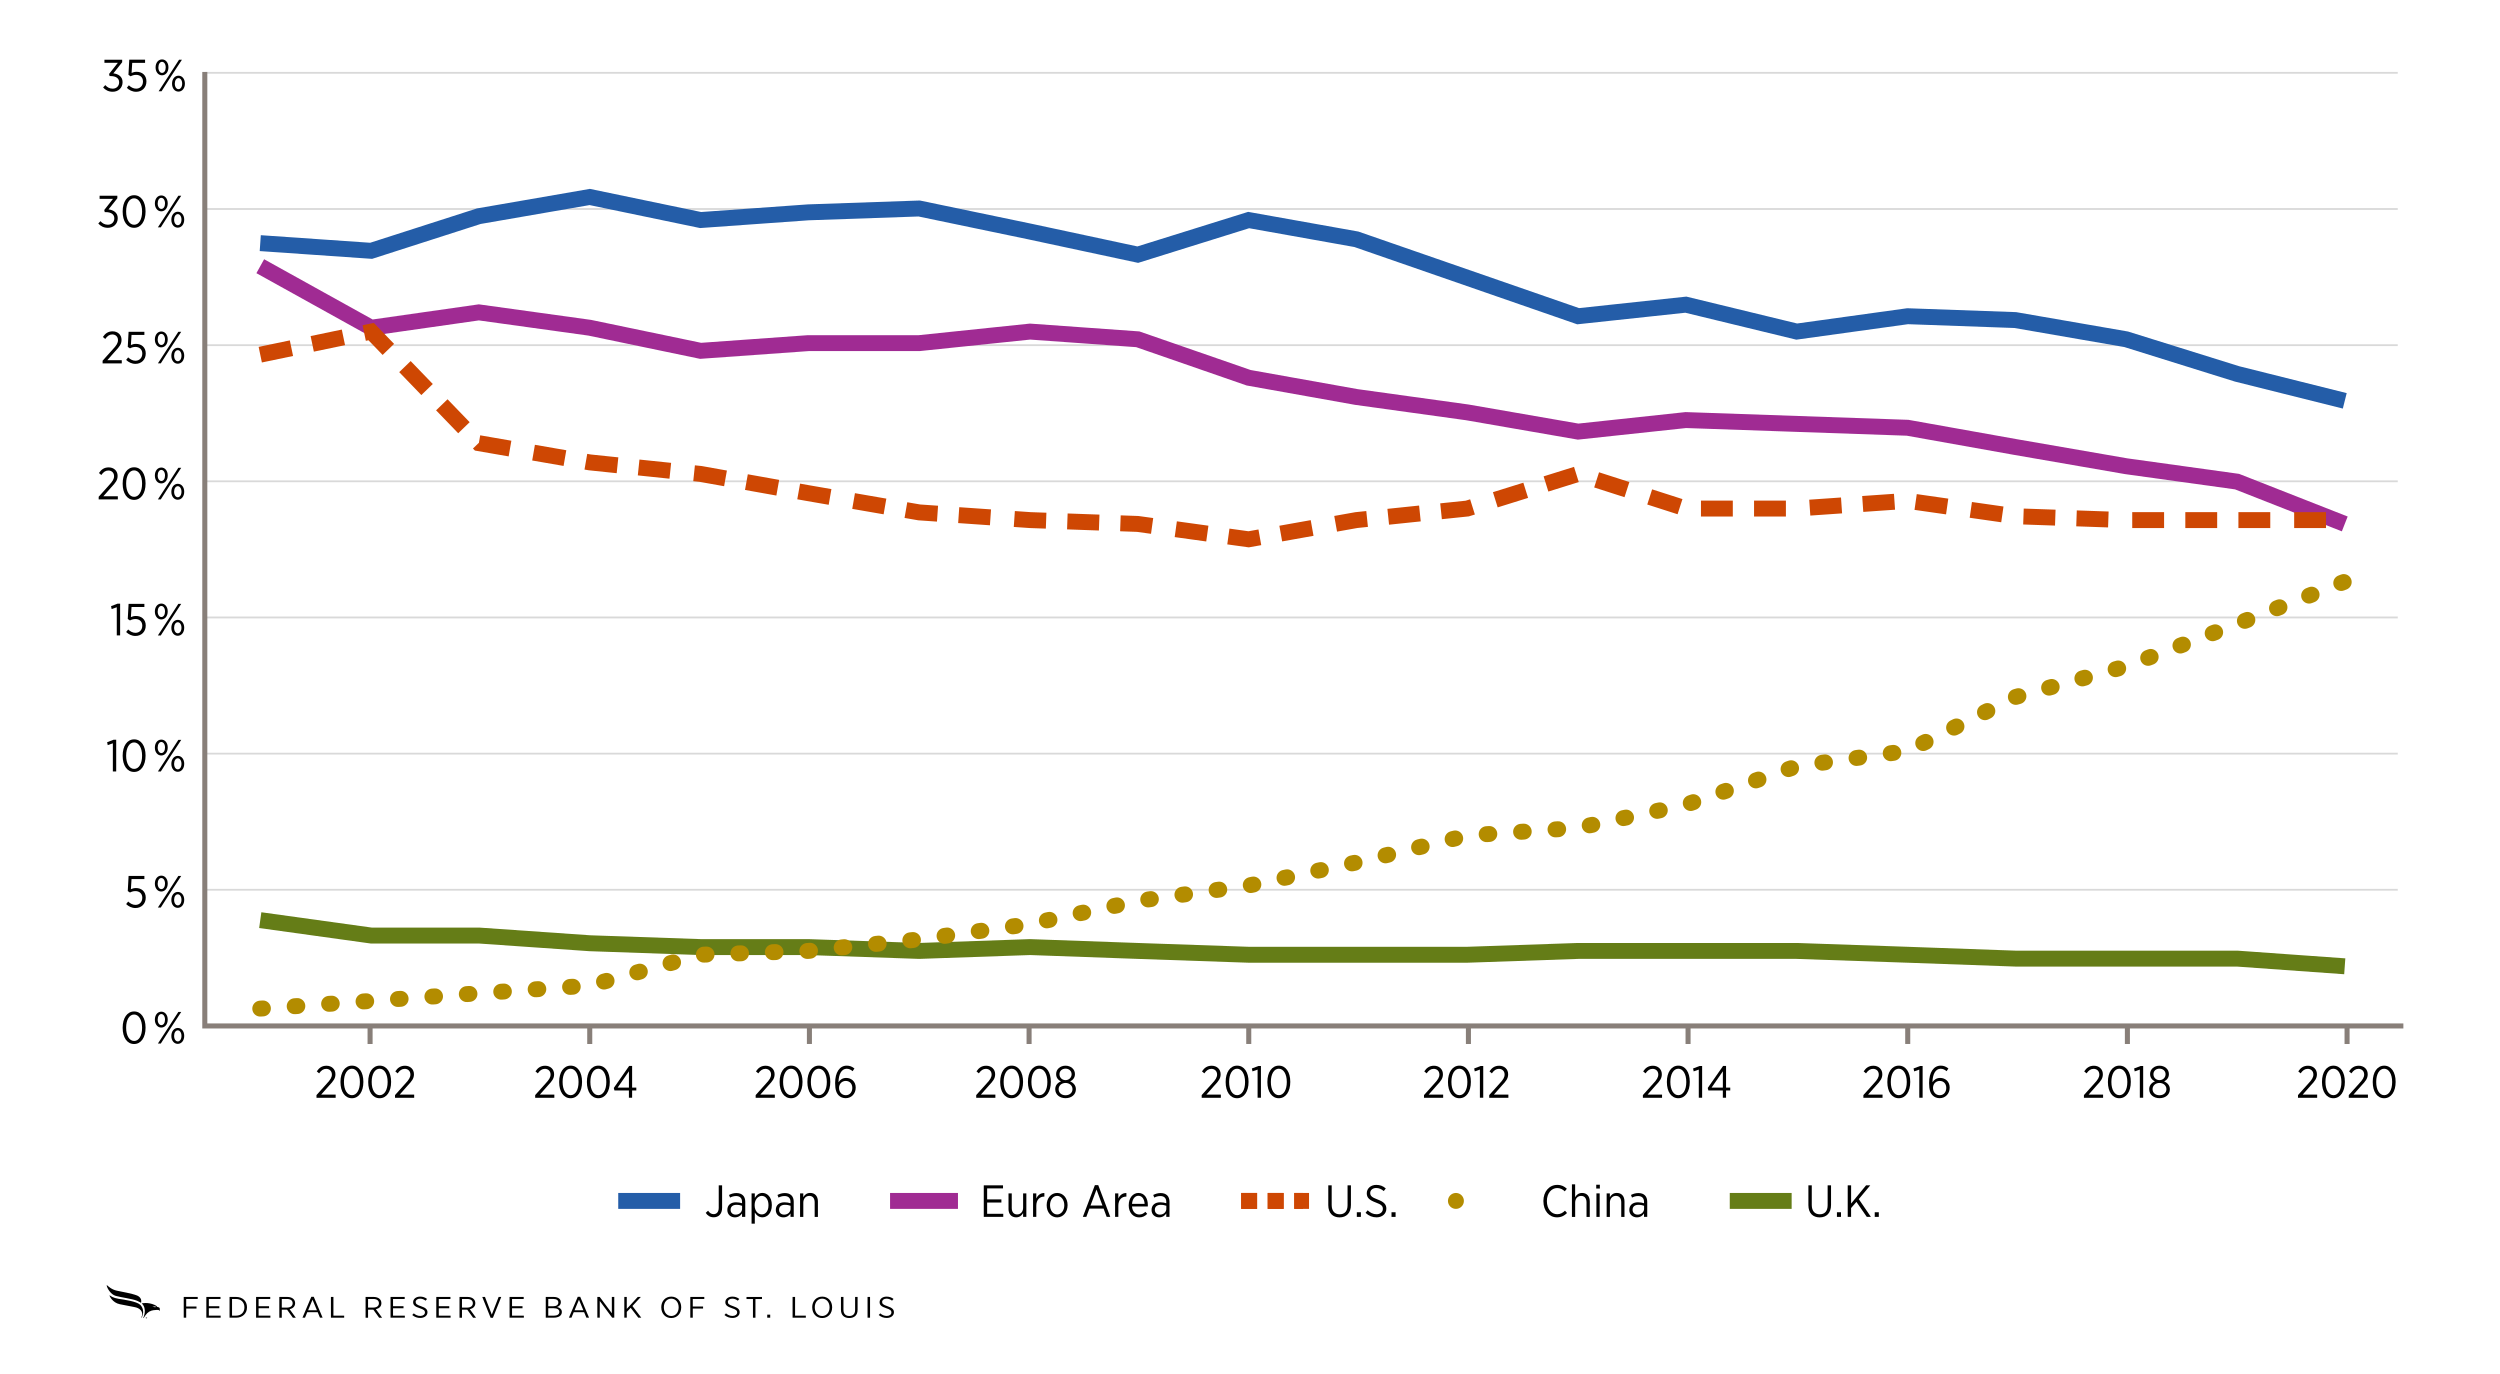 <?xml version="1.0" encoding="UTF-8"?>
<svg id="Layer_1" xmlns="http://www.w3.org/2000/svg" version="1.1" viewBox="0 0 941.76 517.68">
  <!-- Generator: Adobe Illustrator 29.8.2, SVG Export Plug-In . SVG Version: 2.1.1 Build 3)  -->
  <defs>
    <style>
      .st0 {
        stroke: #887f79;
        stroke-width: 1.9px;
      }

      .st0, .st1, .st2, .st3, .st4, .st5, .st6, .st7, .st8, .st9 {
        fill: none;
      }

      .st0, .st1, .st3, .st6, .st7, .st8, .st9 {
        stroke-miterlimit: 10;
      }

      .st1 {
        stroke-dasharray: 6 4 6 4 6 4;
      }

      .st1, .st2, .st3, .st4, .st7, .st8, .st9 {
        stroke-width: 6px;
      }

      .st1, .st9 {
        stroke: #ce4703;
      }

      .st2 {
        stroke-dasharray: 1 12 1 12 1 12;
      }

      .st2, .st4 {
        stroke: #b38c00;
        stroke-linecap: round;
      }

      .st2, .st4, .st5 {
        stroke-linejoin: round;
      }

      .st3 {
        stroke: #a02b93;
      }

      .st4 {
        stroke-dasharray: 0 9 0 9 0 9;
      }

      .st5 {
        stroke: #d9d9d9;
        stroke-width: .69px;
      }

      .st6 {
        stroke-width: 6px;
      }

      .st6, .st7 {
        stroke: #657d17;
      }

      .st8 {
        stroke: #245da8;
      }

      .st9 {
        stroke-dasharray: 12 8 12 8 12 9;
      }
    </style>
  </defs>
  <g>
    <g>
      <path d="M69.21,488.56h5.27v.77h-4.34v2.84h3.88v.77h-3.88v3.44h-.93v-7.82h0Z"/>
      <path d="M77.74,488.56h5.32v.77h-4.39v2.73h3.94v.76h-3.94v2.79h4.45v.77h-5.39v-7.82h.01Z"/>
      <path d="M86.47,488.56h2.47c2.43,0,4.1,1.56,4.1,3.86v.08c0,2.29-1.67,3.88-4.1,3.88h-2.47v-7.82ZM87.41,489.33v6.28h1.51c1.91,0,3.15-1.24,3.15-3.09v-.08c0-1.85-1.25-3.11-3.15-3.11h-1.51Z"/>
      <path d="M96.48,488.56h5.32v.77h-4.39v2.73h3.94v.76h-3.94v2.79h4.45v.77h-5.39v-7.82h.01Z"/>
      <path d="M105.21,488.56h2.98c1,0,1.79.27,2.29.73.44.39.69.95.69,1.61v.02c0,1.24-.86,1.99-2.07,2.26l2.34,3.21h-1.12l-2.19-3.04h-1.98v3.04h-.93v-7.82h0ZM108.03,492.58c1.42,0,2.21-.64,2.21-1.63v-.02c0-1.03-.8-1.6-2.11-1.6h-1.98v3.25h1.88Z"/>
      <path d="M117.28,488.52h.92l3.33,7.86h-1l-.85-2.06h-3.93l-.85,2.06h-.96l3.33-7.86h0ZM119.38,493.57l-1.65-3.97-1.66,3.97h3.31Z"/>
      <path d="M124.67,488.56h.93v7.05h4.05v.77h-4.99v-7.82h.01Z"/>
      <path d="M137.71,488.56h2.98c1,0,1.79.27,2.29.73.44.39.69.95.69,1.61v.02c0,1.24-.86,1.99-2.07,2.26l2.34,3.21h-1.12l-2.19-3.04h-1.98v3.04h-.93v-7.82h0ZM140.53,492.58c1.42,0,2.21-.64,2.21-1.63v-.02c0-1.03-.8-1.6-2.11-1.6h-1.98v3.25h1.88,0Z"/>
      <path d="M147.13,488.56h5.32v.77h-4.39v2.73h3.94v.76h-3.94v2.79h4.45v.77h-5.39v-7.82h0Z"/>
      <path d="M155.28,495.39l.59-.64c.72.6,1.47.97,2.46.97,1.05,0,1.75-.57,1.75-1.32h0c0-.66-.35-1.07-1.93-1.58-1.81-.6-2.52-1.18-2.52-2.29v-.02c0-1.17,1.1-2.07,2.63-2.07,1.01,0,1.85.28,2.62.88l-.56.65c-.65-.5-1.33-.76-2.09-.76-1,0-1.65.55-1.65,1.22v.02c0,.68.39,1.07,2.03,1.61,1.77.59,2.42,1.23,2.42,2.27v.02c0,1.25-1.15,2.13-2.71,2.13-1.12,0-2.12-.35-3.03-1.11v.02Z"/>
      <path d="M164.36,488.56h5.32v.77h-4.39v2.73h3.94v.76h-3.94v2.79h4.45v.77h-5.39v-7.82h0Z"/>
      <path d="M173.09,488.56h2.98c1,0,1.79.27,2.29.73.44.39.69.95.69,1.61v.02c0,1.24-.86,1.99-2.07,2.26l2.34,3.21h-1.12l-2.19-3.04h-1.98v3.04h-.93v-7.82h0ZM175.91,492.58c1.42,0,2.21-.64,2.21-1.63v-.02c0-1.03-.8-1.6-2.11-1.6h-1.98v3.25h1.88,0Z"/>
      <path d="M181.67,488.56h1.02l2.57,6.66,2.58-6.66h.98l-3.14,7.87h-.86l-3.15-7.87h0Z"/>
      <path d="M191.96,488.56h5.32v.77h-4.39v2.73h3.94v.76h-3.94v2.79h4.45v.77h-5.39v-7.82h0Z"/>
      <path d="M205.59,488.56h2.95c.92,0,1.67.23,2.16.67.36.32.57.76.57,1.28v.02c0,1.04-.71,1.56-1.43,1.82,1.02.27,1.81.81,1.81,1.88v.03c0,1.33-1.21,2.11-3.04,2.11h-3.02v-7.82h0ZM210.33,490.63c0-.8-.67-1.31-1.83-1.31h-1.97v2.75h1.88c1.16,0,1.92-.51,1.92-1.42v-.02ZM208.54,492.81h-2.01v2.81h2.12c1.26,0,2.06-.51,2.06-1.41v-.02c0-.87-.76-1.38-2.17-1.38Z"/>
      <path d="M217.65,488.52h.92l3.33,7.86h-1l-.85-2.06h-3.93l-.85,2.06h-.96l3.33-7.86h.01ZM219.75,493.57l-1.65-3.97-1.66,3.97h3.31Z"/>
      <path d="M225.04,488.56h.88l4.56,6.15v-6.15h.92v7.82h-.79l-4.68-6.3v6.3h-.91v-7.82h.02Z"/>
      <path d="M235.18,488.56h.93v4.51l4.14-4.51h1.16l-3.18,3.42,3.35,4.4h-1.13l-2.87-3.72-1.47,1.53v2.19h-.93v-7.82h0Z"/>
      <path d="M249.1,492.53v-.09c0-2.3,1.55-4,3.77-4s3.74,1.69,3.74,3.98v.09c0,2.3-1.53,4-3.75,4s-3.75-1.69-3.75-3.98h-.01ZM255.65,492.52v-.08c0-1.89-1.18-3.23-2.79-3.23s-2.78,1.33-2.78,3.22v.08c0,1.89,1.18,3.23,2.79,3.23s2.78-1.33,2.78-3.22Z"/>
      <path d="M260.04,488.56h5.27v.77h-4.34v2.84h3.88v.77h-3.88v3.44h-.93v-7.82h0Z"/>
      <path d="M272.89,495.39l.59-.64c.72.6,1.47.97,2.46.97,1.05,0,1.75-.57,1.75-1.32h0c0-.66-.35-1.07-1.93-1.58-1.81-.6-2.52-1.18-2.52-2.29v-.02c0-1.17,1.1-2.07,2.63-2.07,1.01,0,1.85.28,2.62.88l-.56.65c-.65-.5-1.33-.76-2.09-.76-1,0-1.65.55-1.65,1.22v.02c0,.68.39,1.07,2.03,1.61,1.77.59,2.42,1.23,2.42,2.27v.02c0,1.25-1.15,2.13-2.71,2.13-1.12,0-2.12-.35-3.03-1.11v.02Z"/>
      <path d="M283.65,489.35h-2.44v-.78h5.83v.78h-2.46v7.04h-.94v-7.04h.01Z"/>
      <path d="M289.02,495.23h1.12v1.15h-1.12v-1.15Z"/>
      <path d="M298.58,488.56h.93v7.05h4.05v.77h-4.99v-7.82h.01Z"/>
      <path d="M305.96,492.53v-.09c0-2.3,1.55-4,3.77-4s3.74,1.69,3.74,3.98v.09c0,2.3-1.53,4-3.75,4s-3.75-1.69-3.75-3.98h0ZM312.5,492.52v-.08c0-1.89-1.18-3.23-2.79-3.23s-2.78,1.33-2.78,3.22v.08c0,1.89,1.18,3.23,2.79,3.23s2.78-1.33,2.78-3.22Z"/>
      <path d="M316.79,493.47v-4.9h.94v4.88c0,1.47.84,2.29,2.21,2.29s2.18-.77,2.18-2.26v-4.91h.94v4.86c0,2.01-1.26,3.08-3.14,3.08s-3.12-1.07-3.12-3.04h0Z"/>
      <path d="M326.81,488.56h.94v7.82h-.94v-7.82Z"/>
      <path d="M331,495.39l.59-.64c.72.6,1.47.97,2.46.97,1.05,0,1.75-.57,1.75-1.32h0c0-.66-.35-1.07-1.93-1.58-1.81-.6-2.52-1.18-2.52-2.29v-.02c0-1.17,1.1-2.07,2.63-2.07,1.01,0,1.85.28,2.62.88l-.56.65c-.65-.5-1.33-.76-2.09-.76-1,0-1.65.55-1.65,1.22v.02c0,.68.39,1.07,2.03,1.61,1.77.59,2.42,1.23,2.42,2.27v.02c0,1.25-1.15,2.13-2.71,2.13-1.12,0-2.12-.35-3.03-1.11v.02Z"/>
    </g>
    <path d="M51.49,489.96c-1.46-.65-5.89-1.22-7.9-1.8-1.79-.52-3.05-2.53-3.4-3.84,0-.01,0-.03,0-.05,0-.06.05-.11.11-.11.03,0,.05.01.07.03h0c.13.13,1.58,1.58,3.61,2.01,1.58.34,5.86,1.09,7.58,1.8,0,0,2.12.73,1.58,2.8,0,0-.32-.28-1.64-.86M53.26,496.18c.04-.07.36-.54.3-1.31-.09-1.17-1.05-2.15-2.9-2.49-1.02-.19-3.36-.64-5.5-1.07-2.84-.57-3.88-3.16-3.88-3.16,0-.02-.02-.03-.02-.05,0-.06.05-.11.11-.11.03,0,.06.02.08.04.14.12,1.13.91,3.16,1.23,2.15.33,6.85.97,8.2,2.25,0,0,2.03,1.83.63,4.7-.05.11-.11.15-.16.15-.06,0-.09-.08-.03-.18M57.43,492.24c.57.03.96.23.96.23l.4-.16s.07-.05-.31-.13c-.09-.02-.2-.03-.31-.03-.37,0-.75.09-.75.09M53.97,496.47v-.04c.05-.1,1.61-3.35-.58-5.44,0,0,2.25-.57,4.86.58.82.36.94.72.94.72,0,0,.48.11.68.21.13.06.21.19.22.21.03.04.06.1.07.15.02.05.03.11.04.17,0,.11,0,.22,0,.31,0,.05-.08.39-.11.47-.03.08-.13.03-.14-.02,0-.08,0-.17-.08-.23-.1-.08-.17-.1-.32-.11h-.04c-.13,0-1.03,0-1.72.11-.25.05-.5.09-.72.16-.66.22-1.09.47-1.62.96-.41.38-.97,1.21-1.33,1.81,0,.03-.04.06-.08.06-.05,0-.09-.04-.09-.09M55.13,496.36v.07h.03s.06-.01.06-.04c0-.02-.02-.04-.05-.04h-.03M55.23,496.57s0-.03-.02-.06c0-.03-.02-.04-.05-.04h-.03v.1h-.06v-.25h.1s.07,0,.09.02c.02.01.03.03.03.05,0,.03-.02.05-.05.06h0s.04.03.04.06c0,.04,0,.05.02.06h-.07ZM54.97,496.44c0,.11.08.2.2.2.11,0,.19-.09.19-.2s-.08-.2-.19-.2-.19.09-.19.2M54.91,496.44c0-.14.11-.25.26-.25s.25.11.25.25-.11.25-.26.25-.26-.11-.26-.25"/>
  </g>
  <g>
    <line class="st5" x1="77.15" y1="27.44" x2="903.25" y2="27.44"/>
    <line class="st5" x1="77.15" y1="78.73" x2="903.25" y2="78.73"/>
    <line class="st5" x1="77.15" y1="130.02" x2="903.25" y2="130.02"/>
    <line class="st5" x1="77.15" y1="181.31" x2="903.25" y2="181.31"/>
    <line class="st5" x1="77.15" y1="232.6" x2="903.25" y2="232.6"/>
    <line class="st5" x1="77.15" y1="283.89" x2="903.25" y2="283.89"/>
    <line class="st5" x1="77.15" y1="335.18" x2="903.25" y2="335.18"/>
  </g>
  <polyline class="st0" points="77.15 27.1 77.15 386.48 905.36 386.48"/>
  <g>
    <path d="M37.03,84.19l.82-.88c.71.82,1.58,1.34,2.8,1.34,1.34,0,2.41-.94,2.41-2.38v-.05c0-1.53-1.31-2.31-3.16-2.31h-.44l-.19-.8,3.3-4.2h-5.05v-1.17h6.68v.95l-3.33,4.2c1.84.2,3.48,1.19,3.48,3.28v.05c0,2.16-1.65,3.6-3.71,3.6-1.6,0-2.8-.68-3.62-1.63Z"/>
    <path d="M46.21,79.77v-.14c0-3.57,1.68-6.09,4.32-6.09s4.3,2.48,4.3,6.05v.14c0,3.57-1.68,6.09-4.32,6.09s-4.3-2.48-4.3-6.05ZM53.52,79.77v-.14c0-2.86-1.21-4.93-3.01-4.93s-2.99,2.04-2.99,4.9v.14c0,2.86,1.19,4.93,3.01,4.93s2.99-2.04,2.99-4.9Z"/>
    <path d="M58.34,76.67v-.08c0-1.68,1-2.97,2.43-2.97s2.41,1.29,2.41,2.94v.08c0,1.68-1,2.97-2.43,2.97s-2.41-1.29-2.41-2.94ZM59.4,76.57v.07c0,1.22.61,2.06,1.38,2.06.82,0,1.38-.85,1.38-2.04v-.07c0-1.21-.61-2.06-1.39-2.06s-1.36.87-1.36,2.04ZM67.18,73.73h1.09l-4.05,6.19-3.65,5.71h-1.09l4.01-6.17,3.69-5.73ZM64.55,82.81v-.08c0-1.68,1-2.97,2.43-2.97s2.41,1.29,2.41,2.94v.09c0,1.68-1,2.97-2.43,2.97s-2.41-1.29-2.41-2.94ZM68.36,82.79v-.07c0-1.21-.61-2.06-1.39-2.06s-1.38.87-1.38,2.04v.07c0,1.22.61,2.06,1.39,2.06s1.38-.85,1.38-2.04Z"/>
  </g>
  <g>
    <path d="M38.85,32.94l.82-.88c.71.82,1.58,1.34,2.8,1.34,1.34,0,2.41-.94,2.41-2.38v-.05c0-1.53-1.31-2.31-3.16-2.31h-.44l-.19-.8,3.3-4.2h-5.05v-1.17h6.68v.95l-3.33,4.2c1.84.2,3.48,1.19,3.48,3.28v.05c0,2.16-1.65,3.6-3.71,3.6-1.6,0-2.8-.68-3.62-1.63Z"/>
    <path d="M47.78,33.09l.76-.95c.8.75,1.72,1.26,2.74,1.26,1.51,0,2.58-1.1,2.58-2.67v-.05c0-1.56-1.1-2.48-2.58-2.48-.85,0-1.5.24-2.07.54l-.82-.56.31-5.69h5.95v1.19h-4.84l-.24,3.79c.56-.24,1.12-.42,1.92-.42,2.02,0,3.67,1.26,3.67,3.59v.05c0,2.31-1.65,3.89-3.89,3.89-1.38,0-2.6-.63-3.48-1.48Z"/>
    <path d="M58.61,25.43v-.08c0-1.68,1-2.97,2.43-2.97s2.41,1.29,2.41,2.94v.08c0,1.68-1,2.97-2.43,2.97s-2.41-1.29-2.41-2.94ZM59.66,25.33v.07c0,1.22.61,2.06,1.38,2.06.82,0,1.38-.85,1.38-2.04v-.07c0-1.21-.61-2.06-1.39-2.06s-1.36.87-1.36,2.04ZM67.45,22.49h1.09l-4.05,6.19-3.65,5.71h-1.09l4.01-6.17,3.69-5.73ZM64.81,31.56v-.08c0-1.68,1-2.97,2.43-2.97s2.41,1.29,2.41,2.94v.09c0,1.68-1,2.97-2.43,2.97s-2.41-1.29-2.41-2.94ZM68.62,31.55v-.07c0-1.21-.61-2.06-1.39-2.06s-1.38.87-1.38,2.04v.07c0,1.22.61,2.06,1.39,2.06s1.38-.85,1.38-2.04Z"/>
  </g>
  <g>
    <path d="M38.64,135.89l3.84-4.28c1.43-1.53,1.97-2.4,1.97-3.5,0-1.31-.95-2.12-2.14-2.12-1.09,0-1.87.58-2.67,1.7l-.88-.75c.88-1.33,1.97-2.12,3.67-2.12,1.94,0,3.35,1.31,3.35,3.18v.05c0,1.53-.73,2.53-2.4,4.28l-2.97,3.37h5.46v1.19h-7.22v-.99Z"/>
    <path d="M47.52,135.58l.76-.95c.8.75,1.72,1.26,2.74,1.26,1.51,0,2.58-1.1,2.58-2.67v-.05c0-1.56-1.1-2.48-2.58-2.48-.85,0-1.5.24-2.07.54l-.82-.56.31-5.69h5.95v1.19h-4.84l-.24,3.79c.56-.24,1.12-.42,1.92-.42,2.02,0,3.67,1.26,3.67,3.59v.05c0,2.31-1.65,3.89-3.89,3.89-1.38,0-2.6-.63-3.48-1.48Z"/>
    <path d="M58.34,127.92v-.08c0-1.68,1-2.97,2.43-2.97s2.41,1.29,2.41,2.94v.08c0,1.68-1,2.97-2.43,2.97s-2.41-1.29-2.41-2.94ZM59.4,127.82v.07c0,1.22.61,2.06,1.38,2.06.82,0,1.38-.85,1.38-2.04v-.07c0-1.21-.61-2.06-1.39-2.06s-1.36.87-1.36,2.04ZM67.18,124.98h1.09l-4.05,6.19-3.65,5.71h-1.09l4.01-6.17,3.69-5.73ZM64.55,134.06v-.08c0-1.68,1-2.97,2.43-2.97s2.41,1.29,2.41,2.94v.09c0,1.68-1,2.97-2.43,2.97s-2.41-1.29-2.41-2.94ZM68.36,134.04v-.07c0-1.21-.61-2.06-1.39-2.06s-1.38.87-1.38,2.04v.07c0,1.22.61,2.06,1.39,2.06s1.38-.85,1.38-2.04Z"/>
  </g>
  <g>
    <path d="M37.16,187.14l3.84-4.28c1.43-1.53,1.97-2.4,1.97-3.5,0-1.31-.95-2.12-2.14-2.12-1.09,0-1.87.58-2.67,1.7l-.88-.75c.88-1.33,1.97-2.12,3.67-2.12,1.94,0,3.35,1.31,3.35,3.18v.05c0,1.53-.73,2.53-2.4,4.28l-2.97,3.37h5.46v1.19h-7.22v-.99Z"/>
    <path d="M46.21,182.26v-.14c0-3.57,1.68-6.09,4.32-6.09s4.3,2.48,4.3,6.05v.14c0,3.57-1.68,6.09-4.32,6.09s-4.3-2.48-4.3-6.05ZM53.52,182.26v-.14c0-2.86-1.21-4.93-3.01-4.93s-2.99,2.04-2.99,4.9v.14c0,2.86,1.19,4.93,3.01,4.93s2.99-2.04,2.99-4.9Z"/>
    <path d="M58.34,179.17v-.08c0-1.68,1-2.97,2.43-2.97s2.41,1.29,2.41,2.94v.08c0,1.68-1,2.97-2.43,2.97s-2.41-1.29-2.41-2.94ZM59.4,179.06v.07c0,1.22.61,2.06,1.38,2.06.82,0,1.38-.85,1.38-2.04v-.07c0-1.21-.61-2.06-1.39-2.06s-1.36.87-1.36,2.04ZM67.18,176.22h1.09l-4.05,6.19-3.65,5.71h-1.09l4.01-6.17,3.69-5.73ZM64.55,185.3v-.08c0-1.68,1-2.97,2.43-2.97s2.41,1.29,2.41,2.94v.09c0,1.68-1,2.97-2.43,2.97s-2.41-1.29-2.41-2.94ZM68.36,185.28v-.07c0-1.21-.61-2.06-1.39-2.06s-1.38.87-1.38,2.04v.07c0,1.22.61,2.06,1.39,2.06s1.38-.85,1.38-2.04Z"/>
  </g>
  <g>
    <path d="M44,228.76l-1.94.68-.22-1.1,2.46-.94h.95v11.97h-1.26v-10.61Z"/>
    <path d="M47.52,238.08l.76-.95c.8.75,1.72,1.26,2.74,1.26,1.51,0,2.58-1.1,2.58-2.67v-.05c0-1.56-1.1-2.48-2.58-2.48-.85,0-1.5.24-2.07.54l-.82-.56.31-5.69h5.95v1.19h-4.84l-.24,3.79c.56-.24,1.12-.42,1.92-.42,2.02,0,3.67,1.26,3.67,3.59v.05c0,2.31-1.65,3.89-3.89,3.89-1.38,0-2.6-.63-3.48-1.48Z"/>
    <path d="M58.34,230.41v-.08c0-1.68,1-2.97,2.43-2.97s2.41,1.29,2.41,2.94v.08c0,1.68-1,2.97-2.43,2.97s-2.41-1.29-2.41-2.94ZM59.4,230.31v.07c0,1.22.61,2.06,1.38,2.06.82,0,1.38-.85,1.38-2.04v-.07c0-1.21-.61-2.06-1.39-2.06s-1.36.87-1.36,2.04ZM67.18,227.47h1.09l-4.05,6.19-3.65,5.71h-1.09l4.01-6.17,3.69-5.73ZM64.55,236.55v-.08c0-1.68,1-2.97,2.43-2.97s2.41,1.29,2.41,2.94v.09c0,1.68-1,2.97-2.43,2.97s-2.41-1.29-2.41-2.94ZM68.36,236.53v-.07c0-1.21-.61-2.06-1.39-2.06s-1.38.87-1.38,2.04v.07c0,1.22.61,2.06,1.39,2.06s1.38-.85,1.38-2.04Z"/>
  </g>
  <g>
    <path d="M42.52,280.01l-1.94.68-.22-1.1,2.46-.94h.95v11.97h-1.26v-10.61Z"/>
    <path d="M46.21,284.75v-.14c0-3.57,1.68-6.09,4.32-6.09s4.3,2.48,4.3,6.05v.14c0,3.57-1.68,6.09-4.32,6.09s-4.3-2.48-4.3-6.05ZM53.52,284.75v-.14c0-2.86-1.21-4.93-3.01-4.93s-2.99,2.04-2.99,4.9v.14c0,2.86,1.19,4.93,3.01,4.93s2.99-2.04,2.99-4.9Z"/>
    <path d="M58.34,281.66v-.08c0-1.68,1-2.97,2.43-2.97s2.41,1.29,2.41,2.94v.08c0,1.68-1,2.97-2.43,2.97s-2.41-1.29-2.41-2.94ZM59.4,281.55v.07c0,1.22.61,2.06,1.38,2.06.82,0,1.38-.85,1.38-2.04v-.07c0-1.21-.61-2.06-1.39-2.06s-1.36.87-1.36,2.04ZM67.18,278.72h1.09l-4.05,6.19-3.65,5.71h-1.09l4.01-6.17,3.69-5.73ZM64.55,287.79v-.08c0-1.68,1-2.97,2.43-2.97s2.41,1.29,2.41,2.94v.09c0,1.68-1,2.97-2.43,2.97s-2.41-1.29-2.41-2.94ZM68.36,287.78v-.07c0-1.21-.61-2.06-1.39-2.06s-1.38.87-1.38,2.04v.07c0,1.22.61,2.06,1.39,2.06s1.38-.85,1.38-2.04Z"/>
  </g>
  <g>
    <path d="M47.52,340.57l.76-.95c.8.75,1.72,1.26,2.74,1.26,1.51,0,2.58-1.1,2.58-2.67v-.05c0-1.56-1.1-2.48-2.58-2.48-.85,0-1.5.24-2.07.54l-.82-.56.31-5.69h5.95v1.19h-4.84l-.24,3.79c.56-.24,1.12-.42,1.92-.42,2.02,0,3.67,1.26,3.67,3.59v.05c0,2.31-1.65,3.89-3.89,3.89-1.38,0-2.6-.63-3.48-1.48Z"/>
    <path d="M58.34,332.9v-.08c0-1.68,1-2.97,2.43-2.97s2.41,1.29,2.41,2.94v.08c0,1.68-1,2.97-2.43,2.97s-2.41-1.29-2.41-2.94ZM59.4,332.8v.07c0,1.22.61,2.06,1.38,2.06.82,0,1.38-.85,1.38-2.04v-.07c0-1.21-.61-2.06-1.39-2.06s-1.36.87-1.36,2.04ZM67.18,329.96h1.09l-4.05,6.19-3.65,5.71h-1.09l4.01-6.17,3.69-5.73ZM64.55,339.04v-.08c0-1.68,1-2.97,2.43-2.97s2.41,1.29,2.41,2.94v.09c0,1.68-1,2.97-2.43,2.97s-2.41-1.29-2.41-2.94ZM68.36,339.02v-.07c0-1.21-.61-2.06-1.39-2.06s-1.38.87-1.38,2.04v.07c0,1.22.61,2.06,1.39,2.06s1.38-.85,1.38-2.04Z"/>
  </g>
  <g>
    <path d="M46.21,387.24v-.14c0-3.57,1.68-6.08,4.32-6.08s4.3,2.48,4.3,6.05v.14c0,3.57-1.68,6.08-4.32,6.08s-4.3-2.48-4.3-6.05ZM53.52,387.24v-.14c0-2.86-1.21-4.93-3.01-4.93s-2.99,2.04-2.99,4.9v.14c0,2.86,1.19,4.93,3.01,4.93s2.99-2.04,2.99-4.9Z"/>
    <path d="M58.34,384.15v-.08c0-1.68,1-2.97,2.43-2.97s2.41,1.29,2.41,2.94v.08c0,1.68-1,2.97-2.43,2.97s-2.41-1.29-2.41-2.94ZM59.4,384.04v.07c0,1.22.61,2.06,1.38,2.06.82,0,1.38-.85,1.38-2.04v-.07c0-1.21-.61-2.06-1.39-2.06s-1.36.87-1.36,2.04ZM67.18,381.21h1.09l-4.05,6.19-3.65,5.71h-1.09l4.01-6.17,3.69-5.73ZM64.55,390.28v-.08c0-1.68,1-2.97,2.43-2.97s2.41,1.29,2.41,2.94v.09c0,1.68-1,2.97-2.43,2.97s-2.41-1.29-2.41-2.94ZM68.36,390.27v-.07c0-1.21-.61-2.06-1.39-2.06s-1.38.87-1.38,2.04v.07c0,1.22.61,2.06,1.39,2.06s1.38-.85,1.38-2.04Z"/>
  </g>
  <g>
    <polyline class="st3" points="98.04 100.28 139.81 123.46 180.38 117.67 222.15 123.46 263.92 132.16 304.49 129.26 346.26 129.26 388.03 124.91 428.6 127.81 470.37 142.3 510.95 149.55 552.72 155.34 594.49 162.59 635.06 158.24 676.83 159.69 718.6 161.14 759.17 168.39 800.94 175.63 842.71 181.43 883.28 197.37"/>
    <polyline class="st9" points="98.04 133.61 139.81 124.91 180.38 166.94 222.15 174.18 263.92 178.53 304.49 185.78 346.26 193.02 388.03 195.92 428.6 197.37 470.37 203.16 510.95 195.92 552.72 191.57 594.49 178.53 635.06 191.57 676.83 191.57 718.6 188.67 759.17 194.47 800.94 195.92 842.71 195.92 883.28 195.92"/>
    <polyline class="st8" points="98.04 91.59 139.81 94.48 180.38 81.44 222.15 74.2 263.92 82.89 304.49 79.99 346.26 78.54 388.03 87.24 428.6 95.93 470.37 82.89 510.95 90.14 552.72 104.63 594.49 119.12 635.06 114.77 676.83 124.91 718.6 119.12 759.17 120.57 800.94 127.81 842.71 140.85 883.28 151"/>
    <polyline class="st6" points="98.04 346.62 139.81 352.42 180.38 352.42 222.15 355.32 263.92 356.77 304.49 356.77 346.26 358.22 388.03 356.77 428.6 358.22 470.37 359.66 510.95 359.66 552.72 359.66 594.49 358.22 635.06 358.22 676.83 358.22 718.6 359.66 759.17 361.11 800.94 361.11 842.71 361.11 883.28 364.01"/>
    <polyline class="st2" points="98.04 379.95 139.81 377.05 180.38 374.16 222.15 371.26 263.92 359.66 304.49 358.22 346.26 353.87 388.03 348.07 428.6 339.38 470.37 333.58 510.95 324.89 552.72 314.74 594.49 311.85 635.06 303.15 676.83 288.66 718.6 282.86 759.17 262.58 800.94 250.98 842.71 235.04 883.28 219.1"/>
  </g>
  <g>
    <line class="st0" x1="139.41" y1="386.3" x2="139.41" y2="393.28"/>
    <line class="st0" x1="222.16" y1="386.3" x2="222.16" y2="393.28"/>
    <line class="st0" x1="304.91" y1="386.3" x2="304.91" y2="393.27"/>
    <line class="st0" x1="387.66" y1="386.3" x2="387.66" y2="393.28"/>
    <line class="st0" x1="470.41" y1="386.3" x2="470.41" y2="393.27"/>
    <line class="st0" x1="635.9" y1="386.3" x2="635.9" y2="393.28"/>
    <line class="st0" x1="718.65" y1="386.3" x2="718.65" y2="393.27"/>
    <line class="st0" x1="884.15" y1="386.3" x2="884.15" y2="393.28"/>
    <line class="st0" x1="801.4" y1="386.3" x2="801.4" y2="393.28"/>
    <line class="st0" x1="553.16" y1="386.3" x2="553.16" y2="393.28"/>
  </g>
  <g>
    <g>
      <g>
        <path d="M370.58,446.51h7.26v1.17h-5.98v4.15h5.37v1.16h-5.37v4.25h6.07v1.17h-7.34v-11.9Z"/>
        <path d="M379.91,455.37v-5.81h1.22v5.46c0,1.58.75,2.46,2.04,2.46s2.24-1,2.24-2.52v-5.41h1.22v8.86h-1.22v-1.44c-.49.88-1.29,1.61-2.62,1.61-1.8,0-2.89-1.24-2.89-3.21Z"/>
        <path d="M389.16,449.55h1.22v1.95c.53-1.24,1.6-2.14,3.04-2.07v1.33h-.07c-1.65,0-2.97,1.16-2.97,3.43v4.22h-1.22v-8.86Z"/>
        <path d="M394.29,454.06v-.12c0-2.58,1.67-4.55,3.94-4.55s3.93,1.95,3.93,4.54v.1c0,2.58-1.67,4.57-3.94,4.57s-3.93-1.96-3.93-4.54ZM400.92,454.04v-.08c0-1.99-1.19-3.47-2.7-3.47s-2.67,1.48-2.67,3.45v.08c0,1.99,1.17,3.47,2.69,3.47s2.69-1.5,2.69-3.45Z"/>
        <path d="M412.45,446.44h1.26l4.54,11.97h-1.36l-1.16-3.13h-5.35l-1.16,3.13h-1.31l4.54-11.97ZM415.3,454.13l-2.24-6.03-2.26,6.03h4.5Z"/>
        <path d="M420.06,449.55h1.22v1.95c.53-1.24,1.6-2.14,3.04-2.07v1.33h-.07c-1.65,0-2.97,1.16-2.97,3.43v4.22h-1.22v-8.86Z"/>
        <path d="M425.2,454.06v-.08c0-2.7,1.58-4.59,3.65-4.59,2.23,0,3.55,1.9,3.55,4.57,0,.12,0,.36-.02.51h-5.95c.14,1.96,1.34,3.04,2.74,3.04.97,0,1.68-.41,2.29-1.02l.7.78c-.8.82-1.72,1.33-3.04,1.33-2.16,0-3.93-1.73-3.93-4.54ZM431.18,453.51c-.08-1.68-.88-3.06-2.33-3.06-1.31,0-2.29,1.21-2.41,3.06h4.74Z"/>
        <path d="M433.8,455.84v-.07c0-1.82,1.31-2.86,3.26-2.86.94,0,1.62.15,2.28.36v-.53c0-1.43-.83-2.19-2.26-2.19-.88,0-1.65.27-2.26.59l-.39-1c.83-.41,1.7-.71,2.79-.71s1.9.31,2.48.88c.54.54.85,1.36.85,2.4v5.69h-1.21v-1.29c-.53.83-1.39,1.48-2.7,1.48-1.48,0-2.84-1-2.84-2.75ZM439.36,455.33v-1.11c-.56-.2-1.27-.36-2.14-.36-1.41,0-2.19.73-2.19,1.85v.05c0,1.11.83,1.8,1.89,1.8,1.36.02,2.45-.95,2.45-2.24Z"/>
      </g>
      <line class="st3" x1="335.29" y1="452.39" x2="360.87" y2="452.39"/>
    </g>
    <g>
      <g>
        <path d="M500.37,453.97v-7.46h1.28v7.43c0,2.24,1.14,3.49,3.01,3.49s2.97-1.17,2.97-3.43v-7.48h1.27v7.39c0,3.06-1.72,4.69-4.28,4.69s-4.25-1.63-4.25-4.62Z"/>
        <path d="M511.12,456.66h1.53v1.75h-1.53v-1.75Z"/>
        <path d="M514.4,456.9l.8-.97c.99.92,2.01,1.48,3.35,1.48,1.43,0,2.38-.87,2.38-2.01v-.02c0-.99-.48-1.62-2.63-2.38-2.46-.92-3.43-1.8-3.43-3.48v-.03c0-1.79,1.5-3.14,3.59-3.14,1.38,0,2.52.42,3.57,1.34l-.76.99c-.88-.76-1.82-1.16-2.86-1.16-1.36,0-2.24.83-2.24,1.85v.03c0,1.04.53,1.63,2.77,2.45,2.41.9,3.3,1.87,3.3,3.45v.03c0,1.9-1.56,3.25-3.69,3.25-1.53,0-2.89-.53-4.13-1.68Z"/>
        <path d="M524.19,456.66h1.53v1.75h-1.53v-1.75Z"/>
      </g>
      <line class="st1" x1="467.55" y1="452.39" x2="490.86" y2="452.39"/>
    </g>
    <g>
      <g>
        <path d="M265.86,456.88l.88-.8c.58.87,1.19,1.29,2.11,1.29,1.1,0,1.9-.8,1.9-2.4v-8.46h1.27v8.46c0,1.22-.34,2.12-.94,2.72s-1.34.87-2.26.87c-1.36,0-2.35-.68-2.97-1.68Z"/>
        <path d="M273.99,455.84v-.07c0-1.82,1.31-2.86,3.26-2.86.93,0,1.61.15,2.28.36v-.53c0-1.43-.83-2.19-2.26-2.19-.88,0-1.65.27-2.26.59l-.39-1c.83-.41,1.7-.71,2.79-.71s1.9.31,2.48.88c.54.54.85,1.36.85,2.4v5.69h-1.21v-1.29c-.53.83-1.39,1.48-2.7,1.48-1.48,0-2.84-1-2.84-2.75ZM279.55,455.33v-1.11c-.56-.2-1.27-.36-2.14-.36-1.41,0-2.19.73-2.19,1.85v.05c0,1.11.83,1.8,1.89,1.8,1.36.02,2.45-.95,2.45-2.24Z"/>
        <path d="M283.12,449.55h1.22v1.7c.59-1,1.48-1.87,2.87-1.87,1.8,0,3.54,1.56,3.54,4.5v.17c0,2.94-1.73,4.52-3.54,4.52-1.41,0-2.29-.85-2.87-1.82v4.2h-1.22v-11.41ZM289.49,454.06v-.14c0-2.16-1.16-3.43-2.52-3.43s-2.69,1.34-2.69,3.42v.17c0,2.07,1.29,3.4,2.69,3.4s2.52-1.24,2.52-3.42Z"/>
        <path d="M292.25,455.84v-.07c0-1.82,1.31-2.86,3.26-2.86.93,0,1.61.15,2.28.36v-.53c0-1.43-.83-2.19-2.26-2.19-.88,0-1.65.27-2.26.59l-.39-1c.83-.41,1.7-.71,2.79-.71s1.9.31,2.48.88c.54.54.85,1.36.85,2.4v5.69h-1.21v-1.29c-.53.83-1.39,1.48-2.7,1.48-1.48,0-2.84-1-2.84-2.75ZM297.81,455.33v-1.11c-.56-.2-1.27-.36-2.14-.36-1.41,0-2.19.73-2.19,1.85v.05c0,1.11.83,1.8,1.89,1.8,1.36.02,2.45-.95,2.45-2.24Z"/>
        <path d="M301.38,449.55h1.22v1.44c.49-.88,1.29-1.61,2.62-1.61,1.8,0,2.89,1.24,2.89,3.23v5.8h-1.22v-5.46c0-1.58-.75-2.46-2.04-2.46s-2.24,1.02-2.24,2.53v5.39h-1.22v-8.86Z"/>
      </g>
      <line class="st8" x1="232.89" y1="452.39" x2="256.2" y2="452.39"/>
    </g>
    <g>
      <g>
        <path d="M681.23,453.97v-7.46h1.27v7.43c0,2.24,1.14,3.49,3.01,3.49s2.97-1.17,2.97-3.43v-7.48h1.28v7.39c0,3.06-1.72,4.69-4.28,4.69s-4.25-1.63-4.25-4.62Z"/>
        <path d="M691.98,456.66h1.53v1.75h-1.53v-1.75Z"/>
        <path d="M696.05,446.51h1.27v6.87l5.64-6.87h1.58l-4.33,5.2,4.57,6.7h-1.55l-3.91-5.66-2.01,2.33v3.33h-1.27v-11.9Z"/>
        <path d="M706.22,456.66h1.53v1.75h-1.53v-1.75Z"/>
      </g>
      <line class="st7" x1="651.61" y1="452.39" x2="674.92" y2="452.39"/>
    </g>
    <g>
      <g>
        <path d="M581.4,452.53v-.1c0-3.6,2.24-6.08,5.22-6.08,1.63,0,2.69.59,3.62,1.46l-.78.97c-.75-.71-1.65-1.24-2.86-1.24-2.19,0-3.88,2.01-3.88,4.88v.07c0,2.92,1.68,4.91,3.88,4.91,1.22,0,2.09-.51,2.94-1.33l.77.88c-1,.99-2.14,1.63-3.77,1.63-2.94,0-5.13-2.43-5.13-6.05Z"/>
        <path d="M592.14,446.14h1.22v4.86c.49-.88,1.29-1.61,2.62-1.61,1.8,0,2.89,1.24,2.89,3.23v5.8h-1.22v-5.46c0-1.58-.75-2.46-2.04-2.46s-2.24,1.02-2.24,2.53v5.39h-1.22v-12.27Z"/>
        <path d="M601.31,446.29h1.36v1.44h-1.36v-1.44ZM601.38,449.55h1.22v8.86h-1.22v-8.86Z"/>
        <path d="M605.22,449.55h1.22v1.44c.49-.88,1.29-1.61,2.62-1.61,1.8,0,2.89,1.24,2.89,3.23v5.8h-1.22v-5.46c0-1.58-.75-2.46-2.04-2.46s-2.24,1.02-2.24,2.53v5.39h-1.22v-8.86Z"/>
        <path d="M613.77,455.84v-.07c0-1.82,1.31-2.86,3.26-2.86.93,0,1.62.15,2.28.36v-.53c0-1.43-.83-2.19-2.26-2.19-.88,0-1.65.27-2.26.59l-.39-1c.83-.41,1.7-.71,2.79-.71s1.9.31,2.48.88c.54.54.85,1.36.85,2.4v5.69h-1.21v-1.29c-.53.83-1.39,1.48-2.7,1.48-1.48,0-2.84-1-2.84-2.75ZM619.33,455.33v-1.11c-.56-.2-1.28-.36-2.14-.36-1.41,0-2.19.73-2.19,1.85v.05c0,1.11.83,1.8,1.89,1.8,1.36.02,2.45-.95,2.45-2.24Z"/>
      </g>
      <line class="st4" x1="548.45" y1="452.39" x2="571.77" y2="452.39"/>
    </g>
  </g>
  <g>
    <path d="M119.21,412.54l3.84-4.28c1.43-1.53,1.97-2.4,1.97-3.5,0-1.31-.95-2.12-2.14-2.12-1.09,0-1.87.58-2.67,1.7l-.88-.75c.88-1.33,1.97-2.12,3.67-2.12,1.94,0,3.35,1.31,3.35,3.18v.05c0,1.53-.73,2.53-2.4,4.28l-2.97,3.37h5.46v1.19h-7.22v-.99Z"/>
    <path d="M128.26,407.66v-.14c0-3.57,1.68-6.09,4.32-6.09s4.3,2.48,4.3,6.05v.14c0,3.57-1.68,6.09-4.32,6.09s-4.3-2.48-4.3-6.05ZM135.57,407.66v-.14c0-2.86-1.21-4.93-3.01-4.93s-2.99,2.04-2.99,4.9v.14c0,2.86,1.19,4.93,3.01,4.93s2.99-2.04,2.99-4.9Z"/>
    <path d="M138.71,407.66v-.14c0-3.57,1.68-6.09,4.32-6.09s4.3,2.48,4.3,6.05v.14c0,3.57-1.68,6.09-4.32,6.09s-4.3-2.48-4.3-6.05ZM146.02,407.66v-.14c0-2.86-1.21-4.93-3.01-4.93s-2.99,2.04-2.99,4.9v.14c0,2.86,1.19,4.93,3.01,4.93s2.99-2.04,2.99-4.9Z"/>
    <path d="M148.79,412.54l3.84-4.28c1.43-1.53,1.97-2.4,1.97-3.5,0-1.31-.95-2.12-2.14-2.12-1.09,0-1.87.58-2.67,1.7l-.88-.75c.88-1.33,1.97-2.12,3.67-2.12,1.94,0,3.35,1.31,3.35,3.18v.05c0,1.53-.73,2.53-2.4,4.28l-2.97,3.37h5.46v1.19h-7.22v-.99Z"/>
  </g>
  <g>
    <path d="M201.59,412.54l3.84-4.28c1.43-1.53,1.97-2.4,1.97-3.5,0-1.31-.95-2.12-2.14-2.12-1.09,0-1.87.58-2.67,1.7l-.88-.75c.88-1.33,1.97-2.12,3.67-2.12,1.94,0,3.35,1.31,3.35,3.18v.05c0,1.53-.73,2.53-2.4,4.28l-2.97,3.37h5.46v1.19h-7.22v-.99Z"/>
    <path d="M210.64,407.66v-.14c0-3.57,1.68-6.09,4.32-6.09s4.3,2.48,4.3,6.05v.14c0,3.57-1.68,6.09-4.32,6.09s-4.3-2.48-4.3-6.05ZM217.94,407.66v-.14c0-2.86-1.21-4.93-3.01-4.93s-2.99,2.04-2.99,4.9v.14c0,2.86,1.19,4.93,3.01,4.93s2.99-2.04,2.99-4.9Z"/>
    <path d="M221.09,407.66v-.14c0-3.57,1.68-6.09,4.32-6.09s4.3,2.48,4.3,6.05v.14c0,3.57-1.68,6.09-4.32,6.09s-4.3-2.48-4.3-6.05ZM228.4,407.66v-.14c0-2.86-1.21-4.93-3.01-4.93s-2.99,2.04-2.99,4.9v.14c0,2.86,1.19,4.93,3.01,4.93s2.99-2.04,2.99-4.9Z"/>
    <path d="M236.92,410.77h-5.46l-.24-.93,5.78-8.29h1.12v8.16h1.58v1.07h-1.58v2.75h-1.21v-2.75ZM236.92,409.7v-6.15l-4.25,6.15h4.25Z"/>
  </g>
  <g>
    <path d="M284.65,412.54l3.84-4.28c1.43-1.53,1.97-2.4,1.97-3.5,0-1.31-.95-2.12-2.14-2.12-1.09,0-1.87.58-2.67,1.7l-.88-.75c.88-1.33,1.97-2.12,3.67-2.12,1.94,0,3.35,1.31,3.35,3.18v.05c0,1.53-.73,2.53-2.4,4.28l-2.97,3.37h5.46v1.19h-7.22v-.99Z"/>
    <path d="M293.69,407.66v-.14c0-3.57,1.68-6.09,4.32-6.09s4.3,2.48,4.3,6.05v.14c0,3.57-1.68,6.09-4.32,6.09s-4.3-2.48-4.3-6.05ZM301,407.66v-.14c0-2.86-1.21-4.93-3.01-4.93s-2.99,2.04-2.99,4.9v.14c0,2.86,1.19,4.93,3.01,4.93s2.99-2.04,2.99-4.9Z"/>
    <path d="M304.15,407.66v-.14c0-3.57,1.68-6.09,4.32-6.09s4.3,2.48,4.3,6.05v.14c0,3.57-1.68,6.09-4.32,6.09s-4.3-2.48-4.3-6.05ZM311.46,407.66v-.14c0-2.86-1.21-4.93-3.01-4.93s-2.99,2.04-2.99,4.9v.14c0,2.86,1.19,4.93,3.01,4.93s2.99-2.04,2.99-4.9Z"/>
    <path d="M315.98,412.69c-.87-.88-1.38-2.12-1.38-4.64v-.14c0-3.94,1.68-6.48,4.4-6.48,1.14,0,2.01.39,2.87,1.07l-.68,1.02c-.65-.54-1.34-.92-2.24-.92-1.97,0-3.06,2.18-3.08,5.08.63-1,1.61-1.62,2.89-1.62,1.92,0,3.59,1.33,3.59,3.64v.03c0,2.31-1.65,3.96-3.76,3.96-1.07,0-1.97-.37-2.62-1.02ZM321.06,409.8v-.03c0-1.56-1.02-2.58-2.46-2.58s-2.53,1.12-2.53,2.6v.03c0,1.56,1.02,2.75,2.55,2.75s2.45-1.22,2.45-2.77Z"/>
  </g>
  <g>
    <path d="M367.73,412.54l3.84-4.28c1.43-1.53,1.97-2.4,1.97-3.5,0-1.31-.95-2.12-2.14-2.12-1.09,0-1.87.58-2.67,1.7l-.88-.75c.88-1.33,1.97-2.12,3.67-2.12,1.94,0,3.35,1.31,3.35,3.18v.05c0,1.53-.73,2.53-2.4,4.28l-2.97,3.37h5.46v1.19h-7.22v-.99Z"/>
    <path d="M376.77,407.66v-.14c0-3.57,1.68-6.09,4.32-6.09s4.3,2.48,4.3,6.05v.14c0,3.57-1.68,6.09-4.32,6.09s-4.3-2.48-4.3-6.05ZM384.08,407.66v-.14c0-2.86-1.21-4.93-3.01-4.93s-2.99,2.04-2.99,4.9v.14c0,2.86,1.19,4.93,3.01,4.93s2.99-2.04,2.99-4.9Z"/>
    <path d="M387.23,407.66v-.14c0-3.57,1.68-6.09,4.32-6.09s4.3,2.48,4.3,6.05v.14c0,3.57-1.68,6.09-4.32,6.09s-4.3-2.48-4.3-6.05ZM394.54,407.66v-.14c0-2.86-1.21-4.93-3.01-4.93s-2.99,2.04-2.99,4.9v.14c0,2.86,1.19,4.93,3.01,4.93s2.99-2.04,2.99-4.9Z"/>
    <path d="M397.51,410.36v-.05c0-1.43.88-2.45,2.16-2.94-1-.49-1.82-1.38-1.82-2.74v-.05c0-1.87,1.63-3.13,3.54-3.13s3.54,1.26,3.54,3.13v.05c0,1.36-.8,2.24-1.8,2.74,1.24.51,2.16,1.51,2.16,2.92v.05c0,2.01-1.67,3.35-3.89,3.35s-3.88-1.36-3.88-3.33ZM404.01,410.31v-.03c0-1.36-1.16-2.33-2.62-2.33s-2.6.97-2.6,2.33v.03c0,1.26.99,2.28,2.6,2.28s2.62-1,2.62-2.28ZM403.68,404.68v-.03c0-1.22-.99-2.09-2.29-2.09s-2.28.85-2.28,2.09v.03c0,1.27,1,2.21,2.28,2.21s2.29-.94,2.29-2.21Z"/>
  </g>
  <g>
    <path d="M452.67,412.54l3.84-4.28c1.43-1.53,1.97-2.4,1.97-3.5,0-1.31-.95-2.12-2.14-2.12-1.09,0-1.87.58-2.67,1.7l-.88-.75c.88-1.33,1.97-2.12,3.67-2.12,1.94,0,3.35,1.31,3.35,3.18v.05c0,1.53-.73,2.53-2.4,4.28l-2.97,3.37h5.46v1.19h-7.22v-.99Z"/>
    <path d="M461.71,407.66v-.14c0-3.57,1.68-6.09,4.32-6.09s4.3,2.48,4.3,6.05v.14c0,3.57-1.68,6.09-4.32,6.09s-4.3-2.48-4.3-6.05ZM469.02,407.66v-.14c0-2.86-1.21-4.93-3.01-4.93s-2.99,2.04-2.99,4.9v.14c0,2.86,1.19,4.93,3.01,4.93s2.99-2.04,2.99-4.9Z"/>
    <path d="M473.75,402.92l-1.94.68-.22-1.1,2.46-.94h.95v11.97h-1.26v-10.61Z"/>
    <path d="M477.43,407.66v-.14c0-3.57,1.68-6.09,4.32-6.09s4.3,2.48,4.3,6.05v.14c0,3.57-1.68,6.09-4.32,6.09s-4.3-2.48-4.3-6.05ZM484.74,407.66v-.14c0-2.86-1.21-4.93-3.01-4.93s-2.99,2.04-2.99,4.9v.14c0,2.86,1.19,4.93,3.01,4.93s2.99-2.04,2.99-4.9Z"/>
  </g>
  <g>
    <path d="M536.41,412.54l3.84-4.28c1.43-1.53,1.97-2.4,1.97-3.5,0-1.31-.95-2.12-2.14-2.12-1.09,0-1.87.58-2.67,1.7l-.88-.75c.88-1.33,1.97-2.12,3.67-2.12,1.94,0,3.35,1.31,3.35,3.18v.05c0,1.53-.73,2.53-2.4,4.28l-2.97,3.37h5.46v1.19h-7.22v-.99Z"/>
    <path d="M545.46,407.66v-.14c0-3.57,1.68-6.09,4.32-6.09s4.3,2.48,4.3,6.05v.14c0,3.57-1.68,6.09-4.32,6.09s-4.3-2.48-4.3-6.05ZM552.76,407.66v-.14c0-2.86-1.21-4.93-3.01-4.93s-2.99,2.04-2.99,4.9v.14c0,2.86,1.19,4.93,3.01,4.93s2.99-2.04,2.99-4.9Z"/>
    <path d="M557.49,402.92l-1.94.68-.22-1.1,2.46-.94h.95v11.97h-1.26v-10.61Z"/>
    <path d="M560.98,412.54l3.84-4.28c1.43-1.53,1.97-2.4,1.97-3.5,0-1.31-.95-2.12-2.14-2.12-1.09,0-1.87.58-2.67,1.7l-.88-.75c.88-1.33,1.97-2.12,3.67-2.12,1.94,0,3.35,1.31,3.35,3.18v.05c0,1.53-.73,2.53-2.4,4.28l-2.97,3.37h5.46v1.19h-7.22v-.99Z"/>
  </g>
  <g>
    <path d="M618.87,412.54l3.84-4.28c1.43-1.53,1.97-2.4,1.97-3.5,0-1.31-.95-2.12-2.14-2.12-1.09,0-1.87.58-2.67,1.7l-.88-.75c.88-1.33,1.97-2.12,3.67-2.12,1.94,0,3.35,1.31,3.35,3.18v.05c0,1.53-.73,2.53-2.4,4.28l-2.97,3.37h5.46v1.19h-7.22v-.99Z"/>
    <path d="M627.92,407.66v-.14c0-3.57,1.68-6.09,4.32-6.09s4.3,2.48,4.3,6.05v.14c0,3.57-1.68,6.09-4.32,6.09s-4.3-2.48-4.3-6.05ZM635.23,407.66v-.14c0-2.86-1.21-4.93-3.01-4.93s-2.99,2.04-2.99,4.9v.14c0,2.86,1.19,4.93,3.01,4.93s2.99-2.04,2.99-4.9Z"/>
    <path d="M639.95,402.92l-1.94.68-.22-1.1,2.46-.94h.95v11.97h-1.26v-10.61Z"/>
    <path d="M649.01,410.77h-5.46l-.24-.93,5.78-8.29h1.12v8.16h1.58v1.07h-1.58v2.75h-1.21v-2.75ZM649.01,409.7v-6.15l-4.25,6.15h4.25Z"/>
  </g>
  <g>
    <path d="M701.93,412.54l3.84-4.28c1.43-1.53,1.97-2.4,1.97-3.5,0-1.31-.95-2.12-2.14-2.12-1.09,0-1.87.58-2.67,1.7l-.88-.75c.88-1.33,1.97-2.12,3.67-2.12,1.94,0,3.35,1.31,3.35,3.18v.05c0,1.53-.73,2.53-2.4,4.28l-2.97,3.37h5.46v1.19h-7.22v-.99Z"/>
    <path d="M710.97,407.66v-.14c0-3.57,1.68-6.09,4.32-6.09s4.3,2.48,4.3,6.05v.14c0,3.57-1.68,6.09-4.32,6.09s-4.3-2.48-4.3-6.05ZM718.28,407.66v-.14c0-2.86-1.21-4.93-3.01-4.93s-2.99,2.04-2.99,4.9v.14c0,2.86,1.19,4.93,3.01,4.93s2.99-2.04,2.99-4.9Z"/>
    <path d="M723.01,402.92l-1.94.68-.22-1.1,2.46-.94h.95v11.97h-1.26v-10.61Z"/>
    <path d="M728.08,412.69c-.87-.88-1.38-2.12-1.38-4.64v-.14c0-3.94,1.68-6.48,4.4-6.48,1.14,0,2.01.39,2.87,1.07l-.68,1.02c-.65-.54-1.34-.92-2.24-.92-1.97,0-3.06,2.18-3.08,5.08.63-1,1.61-1.62,2.89-1.62,1.92,0,3.59,1.33,3.59,3.64v.03c0,2.31-1.65,3.96-3.76,3.96-1.07,0-1.97-.37-2.62-1.02ZM733.16,409.8v-.03c0-1.56-1.02-2.58-2.46-2.58s-2.53,1.12-2.53,2.6v.03c0,1.56,1.02,2.75,2.55,2.75s2.45-1.22,2.45-2.77Z"/>
  </g>
  <g>
    <path d="M785.01,412.54l3.84-4.28c1.43-1.53,1.97-2.4,1.97-3.5,0-1.31-.95-2.12-2.14-2.12-1.09,0-1.87.58-2.67,1.7l-.88-.75c.88-1.33,1.97-2.12,3.67-2.12,1.94,0,3.35,1.31,3.35,3.18v.05c0,1.53-.73,2.53-2.4,4.28l-2.97,3.37h5.46v1.19h-7.22v-.99Z"/>
    <path d="M794.06,407.66v-.14c0-3.57,1.68-6.09,4.32-6.09s4.3,2.48,4.3,6.05v.14c0,3.57-1.68,6.09-4.32,6.09s-4.3-2.48-4.3-6.05ZM801.37,407.66v-.14c0-2.86-1.21-4.93-3.01-4.93s-2.99,2.04-2.99,4.9v.14c0,2.86,1.19,4.93,3.01,4.93s2.99-2.04,2.99-4.9Z"/>
    <path d="M806.09,402.92l-1.94.68-.22-1.1,2.46-.94h.95v11.97h-1.26v-10.61Z"/>
    <path d="M809.61,410.36v-.05c0-1.43.88-2.45,2.16-2.94-1-.49-1.82-1.38-1.82-2.74v-.05c0-1.87,1.63-3.13,3.54-3.13s3.54,1.26,3.54,3.13v.05c0,1.36-.8,2.24-1.8,2.74,1.24.51,2.16,1.51,2.16,2.92v.05c0,2.01-1.67,3.35-3.89,3.35s-3.88-1.36-3.88-3.33ZM816.1,410.31v-.03c0-1.36-1.16-2.33-2.62-2.33s-2.6.97-2.6,2.33v.03c0,1.26.99,2.28,2.6,2.28s2.62-1,2.62-2.28ZM815.78,404.68v-.03c0-1.22-.99-2.09-2.29-2.09s-2.28.85-2.28,2.09v.03c0,1.27,1,2.21,2.28,2.21s2.29-.94,2.29-2.21Z"/>
  </g>
  <g>
    <path d="M865.65,412.54l3.84-4.28c1.43-1.53,1.97-2.4,1.97-3.5,0-1.31-.95-2.12-2.14-2.12-1.09,0-1.87.58-2.67,1.7l-.88-.75c.88-1.33,1.97-2.12,3.67-2.12,1.94,0,3.35,1.31,3.35,3.18v.05c0,1.53-.73,2.53-2.4,4.28l-2.97,3.37h5.46v1.19h-7.22v-.99Z"/>
    <path d="M874.7,407.66v-.14c0-3.57,1.68-6.08,4.32-6.08s4.3,2.48,4.3,6.05v.14c0,3.57-1.68,6.08-4.32,6.08s-4.3-2.48-4.3-6.05ZM882.01,407.66v-.14c0-2.86-1.21-4.93-3.01-4.93s-2.99,2.04-2.99,4.9v.14c0,2.86,1.19,4.93,3.01,4.93s2.99-2.04,2.99-4.9Z"/>
    <path d="M884.78,412.54l3.84-4.28c1.43-1.53,1.97-2.4,1.97-3.5,0-1.31-.95-2.12-2.14-2.12-1.09,0-1.87.58-2.67,1.7l-.88-.75c.88-1.33,1.97-2.12,3.67-2.12,1.94,0,3.35,1.31,3.35,3.18v.05c0,1.53-.73,2.53-2.4,4.28l-2.97,3.37h5.46v1.19h-7.22v-.99Z"/>
    <path d="M893.82,407.66v-.14c0-3.57,1.68-6.08,4.32-6.08s4.3,2.48,4.3,6.05v.14c0,3.57-1.68,6.08-4.32,6.08s-4.3-2.48-4.3-6.05ZM901.13,407.66v-.14c0-2.86-1.21-4.93-3.01-4.93s-2.99,2.04-2.99,4.9v.14c0,2.86,1.19,4.93,3.01,4.93s2.99-2.04,2.99-4.9Z"/>
  </g>
  <line class="st1" x1="467.55" y1="452.39" x2="493.12" y2="452.39"/>
</svg>